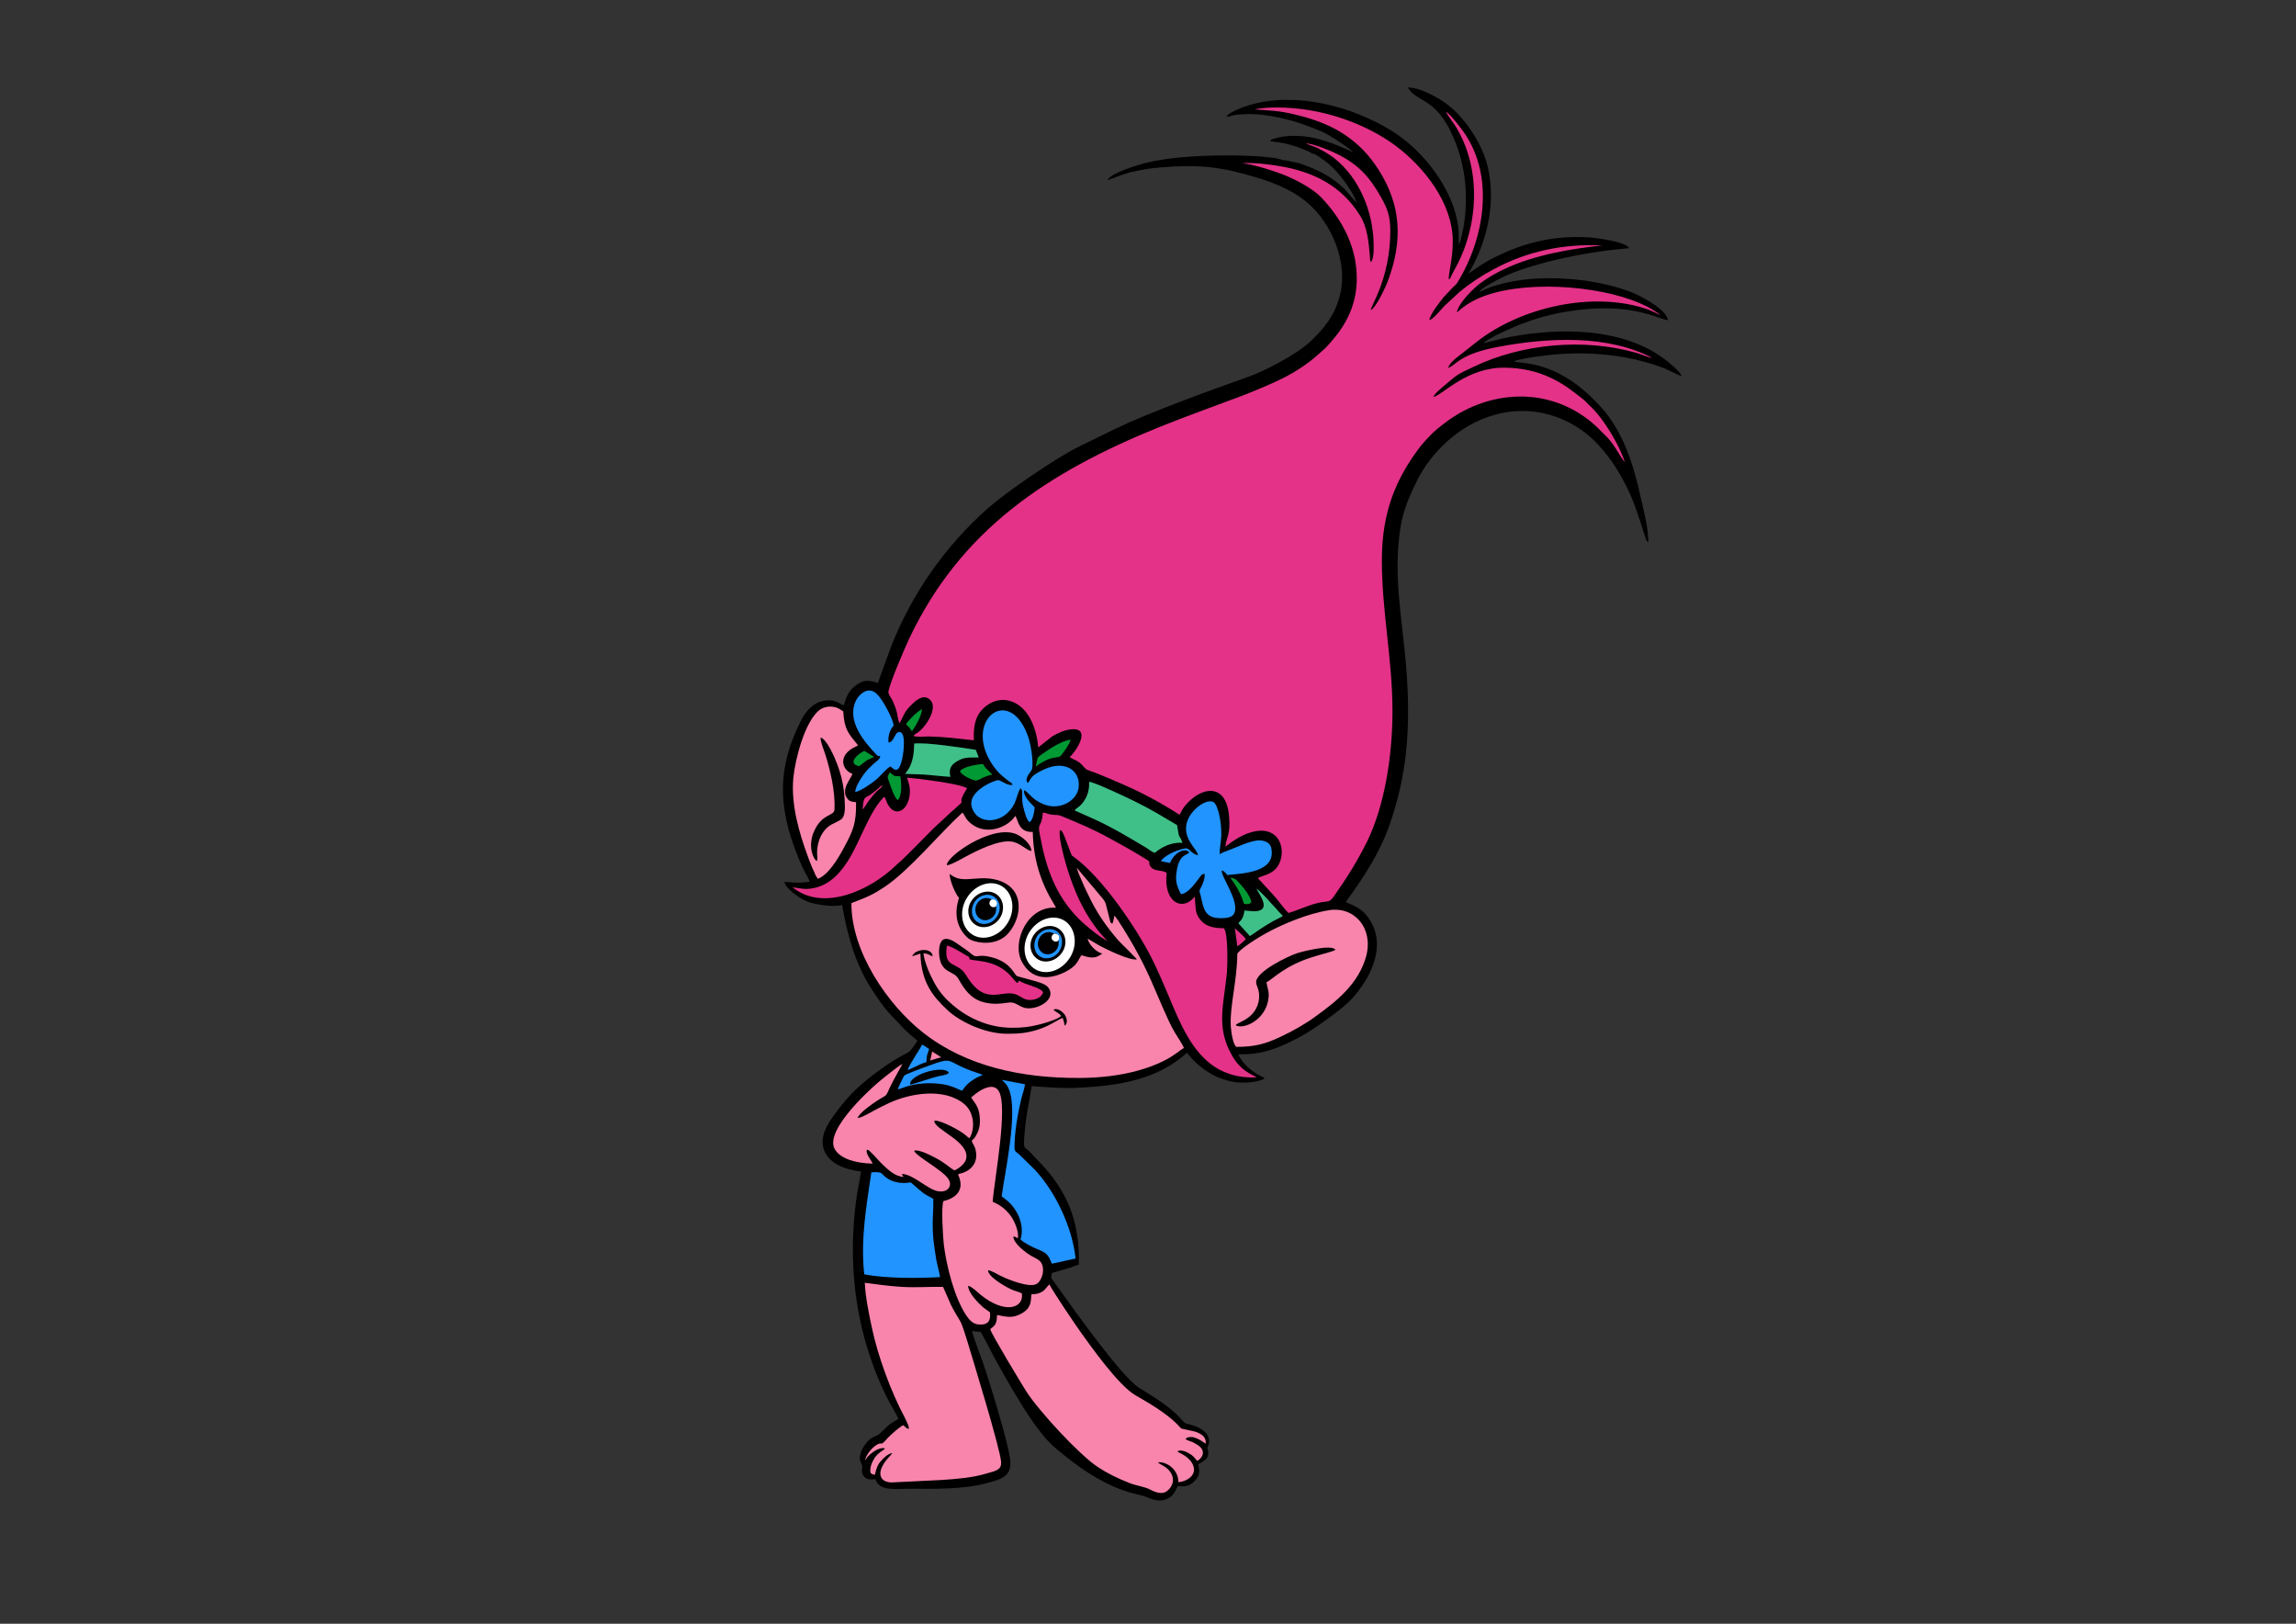 <?xml version="1.0" encoding="utf-8"?>
<!-- Generator: Adobe Illustrator 22.0.0, SVG Export Plug-In . SVG Version: 6.00 Build 0)  -->
<svg version="1.1" xmlns="http://www.w3.org/2000/svg" xmlns:xlink="http://www.w3.org/1999/xlink" x="0px" y="0px"
	 viewBox="0 0 841.9 595.3" style="enable-background:new 0 0 841.9 595.3;" xml:space="preserve">
<rect x="0" y="0" width="841.9" height="595.3" fill="#333333" stroke="none"/>
<style type="text/css">
	.st0{fill-rule:evenodd;clip-rule:evenodd;}
	.st1{fill:#F985AC;}
	.st2{fill:#FFFFFF;}
	.st3{fill:#E43288;}
	.st4{fill:#3FC088;}
	.st5{fill:#009933;}
	.st6{fill:#2194FF;}
</style>
<g id="Слой_1">
	<path class="st0" d="M570.7,129.9c-3.1,0.2-13.5,1.5-15.6,2.6c1.8,0.8,10.1-0.3,21.5,7.4c2.5,1.7,5.8,4.5,7.9,6.7
		c1.1,1,1.5,1.6,2.3,2.4c8.2,8.7,12.3,21.6,14.8,33.3c1.1,4.9,2.9,11.5,2.8,16.7l-0.8-1.1c-0.1-0.4-0.3-0.8-0.4-1.2
		c-1.8-5.7-3.6-11.6-6.1-16.9c-1.4-2.9-3-5.9-4.7-8.5c-1.9-3-3.6-5.2-5.8-7.6c-7.4-8.6-21.8-16.3-38.6-11.6
		c-13,3.6-23.4,13.9-28.5,24.3c-3.5,7.2-5.4,11.7-6.4,20c-1.9,16.1,1,30.8,2.4,46.7c1.1,12.7,1.3,25.9-0.7,38.5
		c-0.5,3-1,5.7-1.7,8.6c-1.3,5.6-3.9,14-6.4,19.1c-3,6.4-6.8,12.3-10.8,18c-0.8,1.1-1.7,2.2-2.4,3.4c1.4,1,6.9,1.6,10.1,9.1
		c4.2,9.7-2.6,21-8.8,27.3c-3.4,3.4-13.9,10.9-18.4,13.2c-6.8,3.5-12.9,6.5-22.3,6.2c0.9,2.9,5,6.5,8,7.9c0.5,0.3,1.2,0.5,1.6,0.9
		c-1.5,1.4-7,1.7-8.7,1.6c-3-0.1-5.8-0.9-8.3-1.9c-3.5-1.5-6.7-3.9-9.1-6.3c-0.8-0.8-1.6-2-2.4-2.7c-10.8,9.8-24.9,12.1-40,12.8
		c-5.9,0.3-11.1-0.2-16.9-0.6c-1,6.9-1.9,9-2.6,17.2c-0.6,6.9-0.1,4.6,2.2,7.2l4.9,5.2c9.9,11,13.1,22.3,12.8,35.8
		c-3.3,1.3-6.5,2.1-9.9,3.1c-0.3,2.1-0.4,1.6,0.6,3c6.8,9.5,24.7,34.9,31.4,39.1c5.4,3.4,11.4,6.9,15.5,11.6c1.8,2,1.4,1.3,4,2.1
		c3.2,1,6.5,2.9,6.1,6.5c-0.1,0.8-0.4,1.1-0.5,1.6c-0.2,0.7,0.1,0.8,0.2,1.5c0.4,2.9-1.9,3.7-3.6,4.7c0.5,2.9,0.6,4.1-1.3,6.1
		c-1.8,1.9-3.1,2.1-6.3,2c-1.1,2.2-1.6,3.7-4,4.7c-2.3,1-5,0.3-7-0.6c-2.1-0.9-4.5-1.2-6.8-1.9c-10.4-3.2-19.2-9.6-27.2-16.4
		c-5.3-4.5-11-13.6-14.8-20c-2.2-3.7-4.2-7.2-6.3-11c-2.1-3.7-4-7.7-6.1-11.4l-3.2-0.3c0.6,2.4,3,8.7,4,11.5
		c1.3,3.9,2.6,7.8,3.8,11.9c1.5,5,6.2,20.4,6.3,24.9c0.1,5.1-3.8,6.1-8.1,7.3c-9.3,2.6-19.5,2.2-29.1,2.2c-5.1,0-10.9,1-12.3-3.5
		c-1.8,0.2-3,0.2-4.1-0.9c-1.6-1.8-0.4-2.9-0.8-4.2c-0.3-1.3-1.3-1.3-0.6-4.1c0.3-1.3,1.1-2.7,1.8-3.6c1.7-2.2,2.4-2.4,4.6-3.4
		c0.8-0.4,3.1-2.9,4.2-3.8c0.9-0.7,2.5-1.5,3.3-2.1c-0.5-1.4-2.1-3.9-2.9-5.4c-1-1.9-1.9-3.7-2.8-5.6c-3.6-7.9-6.5-16.5-8.3-25.2
		c-3.2-14.8-3.4-30.9-1.2-45.8c0.4-2.7,1.2-6.1,1.5-8.7c-6.2-0.7-12-3.2-13.6-8c-1.6-4.9,1.3-9.3,3.6-12.5c5.7-8,10.7-12.4,18.7-18
		c2.1-1.5,4.2-2.8,6.6-4.1c1.3-0.7,2.5-1.1,3.2-2.2c0.7-1,1.6-2.1,2.2-3.1c-0.4-0.5-3.4-2.8-4.7-4.2c-5.7-6.1-6.7-6.4-12.3-15.1
		c-5.9-9.2-8.8-20-10.6-30.5c-3.9,0.9-10.7-0.3-13.3-1.5c-2.7-1.2-7.3-4.5-7.9-6.9c2.3-0.2,2.9,0.6,9.3-0.1c-0.3-1.2-2-3.9-2.7-5.4
		c-8.6-19.5-10.1-34.5-0.6-53.5c1.8-3.7,4.9-7.2,9.2-7.6c3.3-0.4,4.4,0.9,6.6,1.8c1-3.4,1.8-5.2,4-7c2.9-2.3,4.6-2.5,8.5-1.2
		l4.6-12.7c7.6-19.8,20.3-37.8,35.9-51.5c7-6.1,24.2-17.9,32.7-22.2l14.5-7.1c12.5-5.9,33.5-13.6,46.9-18.3
		c6.8-2.3,19-8.6,24.2-13.6c4.8-4.6,8.6-9.1,10.6-16.6c2.9-11.4-2.2-24.3-9.7-32c-5.6-5.8-13.3-9.1-21.1-11.4
		c-13-3.9-20.9-4.8-35.1-3.6c-3.9,0.3-6.6,0.8-10.2,1.6c-1.6,0.3-3.1,0.9-4.6,1.4c-1.4,0.5-3.2,1.3-4.6,1.6
		c1.5-2.6,11.2-5.6,15.1-6.5c11.2-2.6,28.5-2.9,40.1-2.2c2.3,0.1,4.2,0.5,6.3,0.6c0.5,0.2,1.1,0.3,1.6,0.4c0.1,0,0.3,0.1,0.4,0.1
		c0.3,0.1,0.5,0.2,0.8,0.3c0.4,0.1,0.7,0.1,1.1,0.1c0.2,0.1,0.4,0.1,0.7,0.1c0.2,0,0.4,0.1,0.6,0.1c0.1,0,0.2,0.1,0.3,0.1
		c0.4,0.2,0.7,0.2,1.1,0.2c0.1,0,0.2,0.1,0.3,0.1c0.2,0,0.4,0.1,0.5,0.1c0.4,0.1,0.6,0.2,1,0.2c6.7,2.2,12.4,4.9,17.2,9.7l4.3,4.9
		c-0.7-3.1-5.5-9.6-7.9-12c-0.8-0.8-1.7-1.7-2.5-2.4c-0.4-0.4-1.8-1.4-2.5-1.8c-0.3-0.4-0.7-0.7-1.2-0.8c-0.5-0.5-1.4-0.9-2-1
		c-0.1,0-0.3-0.1-0.5-0.2c-0.2-0.2-0.4-0.3-0.6-0.4c-0.3-0.2-0.8-0.4-1.2-0.5c-1.6-0.8-4.1-1.6-5.5-2c-3.5-1.1-7.1-1.2-7.7-1.5
		c0.3-0.6,0.5-0.6,1.2-0.8c4.1-1.4,9.2-1.3,13.4-0.6c5.1,0.9,11.2,3.3,15.9,5.6c-1.4-1.6-9.1-6.6-11.7-7.7
		c-3.4-1.4-6.7-2.7-10.4-3.8c-5.7-1.6-12.3-2.9-18.4-2.5c-1,0.1-2.1,0.1-3.2,0.3c-1,0.2-2.1,0.6-2.9,0.6c0.5-1.5,6.4-3.7,8.5-4.3
		c17.3-5,37.5,0.5,52,9.4c11.7,7.2,22.8,21.5,24.5,35.3c0.3,2.3,0.1,4.5,0.3,6.7c3.5-10.9,3.4-24.4-0.5-35.5
		c-6.9-19.5-14.6-16.1-18.3-22.3c4.4-0.1,10.6,3.5,13.4,5.4c7.3,5,13.7,14.9,15.8,23.2c3.1,12.3,0.4,26-5.5,37
		c-0.4,0.7-1.2,2-1.4,2.6c0.8-0.5,1.9-1.3,2.7-1.9c2.9-2,5.9-3.7,9.2-5.2c10.3-4.7,20.1-6.8,31.8-6.2c2.5,0.1,14.3,1.6,15.1,4
		c-5.8,0.5-9.9,1-15.7,2c-4.8,0.8-9.9,1.9-14.6,3.1c-6.6,1.8-13.3,3.8-19.2,7.2c-1.2,0.7-4.6,2.4-5.4,3.7c1.3-0.4,2.6-1.2,4.1-1.7
		c10.8-3.8,23.8-3.9,34.9-2.4c6.1,0.9,12.5,2.4,17.7,4.6c3.7,1.6,12.2,6.3,12.5,9.9c-3.7-0.4-13.6-7-36.9-3.2
		c-6,1-11.4,2.5-16.7,4.5c-3.3,1.3-12.4,5.3-14.1,7.1c3.1-0.6,6-1.6,9.4-2.2c3.4-0.6,6.7-1.2,10.2-1.5c16-1.7,34.4-0.1,47.3,9.9
		c1.4,1.1,5.5,4.4,5.8,5.9c-1.8-0.6-4.3-2-6.1-2.8C598,130.3,584.1,128.8,570.7,129.9z"/>
</g>
<g id="Слой_7">
	<path class="st1" d="M338.5,378.6c15.8,12.4,36.2,16.7,57.3,16.6c7.4,0,15.2-0.9,21.8-2.8c3.2-0.9,6.2-2,9-3.4
		c3.9-1.9,6.1-4,7.5-4.8c-0.1-0.6-2.8-4.9-3.4-5.8c-2.7-4.6-6.4-14-8.7-19.1c-1.9-4.3-4-8.4-6.2-12.3c-1.2-2.1-6.1-10.5-7.2-11.3
		c-0.2,1.2-0.3,1.9-0.7,2.9c-0.7-0.2-0.7-0.3-0.9-1.2l-1.3-5.1c-0.4-1.6-0.5-1.7-1.3-2.8l-9.6-11.4c0.2,1,1.4,3.8,1.9,4.9
		c0.7,1.7,1.4,3.2,2.2,4.8c3.2,6.8,6.4,11.4,11.1,16.9c1.1,1.2,2.2,2.2,3.5,3.5l3.4,3.5c-2.5,0.6-11.1-3.6-13.9-5.1l-4.2-2.5
		c0.4,2.1,3.1,5,5.4,5.5c-2.1,1.4-3.2,2.1-7.6,0.6c-1.2,1.4-1.2,2.9-3.8,4.8c-2.2,1.6-12.7,7.6-18.1-2.4
		c-3.9-7.3,2.2-20.6,12.5-19.8c-0.4-1.2-3.5-5.1-5.9-12.3c-1.6-4.8-2.5-10-2.6-15.5c-5.4,0.2-5.3-4.4-6.4-5.9
		c-2.6,4.1-10.3,7.3-15.9,3.1c-2.5-1.8-2.7-3.6-3.5-4.3c-8.7,8-19.2,20.9-28.3,27.1c-1.8,1.2-3.7,2.4-5.8,3.4
		c-2.1,1-4.4,1.8-6.6,2.7C312.1,348.9,325.5,368.4,338.5,378.6z M372.1,305.6c2.4,0.8,6,3.7,6.1,6.4c-2-0.3-4.1-3.1-7.5-3.5
		c-4.7-0.5-12.2,3.2-16.3,5.4c-1.3,0.7-6,3.4-7.2,3.3C346.8,314.2,363,302.6,372.1,305.6z M351,328.3c-1.2-1.9-2.7-5.6-2.8-7.9
		c3.6,2.8,6.2,1.8,11.6,1.6c7.8-0.3,14.8,3.5,13.6,12.3c-0.5,3.6-2.7,7.1-4.5,8.7c-5,4.4-12.3,2.2-13.6,1.2c-1-0.8-6.6-5.4-3.8-14.5
		c0.2-0.7,0.2-0.4,0.2-0.4S351.4,328.8,351,328.3z M345.7,344.6c1.7-1.3,4.7,0.9,5.8,1.7c1.7,1.2,3.3,2.2,4.9,3.6c2,1.6,2-0.3,7,1
		c7.4,1.8,8.4,6.5,9.6,7l6.6,1.8c2.3,0.7,4.5,1.3,5.3,3.2c1.8,4.1-5.1,7.6-9.2,6.6c-2.5-0.7-3.4-2.4-6.2-1.9
		c-2.5,0.4-5.2,0.6-7.6,0.1c-4.9-0.8-7.5-3.9-9.5-7.2c-1.6-2.7-1.4-2.7-4.2-4.2c-1.9-1-3.1-2.2-3.6-4.8
		C344.1,349.3,344.2,345.7,345.7,344.6z M342,350.5c-1.1,0-1.2-0.9-3.4-1c0.3,3.2,2.6,8.3,4,10.8c1.9,3.5,4.2,6,6.8,8.2
		c5,4.3,12.6,8.3,21.7,8.3c4.1,0,6.5-0.3,10.4-1.3c2-0.5,6.5-1.9,7.6-3c-0.7-1.2-2-1.4-2.8-2.3c1.3-0.9,3.3,0.8,3.8,1.4
		c1,1.1,1.7,3.6,0.3,4.4c-0.2-1-0.4-2-0.7-2.8c-1.4,0.3-4.2,2.6-8.3,4c-4.4,1.5-7.4,1.8-12.1,1.8c-8.3,0-17.6-4.6-21.9-8.7
		c-5.2-4.9-9.6-10-9.9-20.7l-3,1C335.4,347.9,341.6,347.2,342,350.5z M366.8,467.7c-1.2-0.6-3.3-1.9-4.5-2c0,2.4,6.1,5.9,8.7,7.1
		c1.1,0.5,2.9,0.9,3.7,1.4c0.8,5.3-6,7.8-15,0.6c-1-0.8-3.4-3.2-4.7-3.4c0,2.6,3.8,6.4,5.5,7.9c1,0.8,1.6,1.1,2.5,1.8
		c0.4,3.2-0.8,4.7-3.9,4.5c-2.5-0.1-3.8-1.9-4.9-3.5c-4.3-6.6-7.1-17.8-8.1-25.6c-0.3-2.4-1.1-14.8-0.1-16.2c0,0,9.1-1.5,5.3-9.7
		c0.7-0.5,0.7-0.2,2-0.7c3.4-1.3,5.3-4.2,4.5-8c-0.3-1.7-1.1-2.5-1.5-3.6c0.5-0.7,0.9-0.8,1.3-1.5c0.4-0.6,0.7-1.3,1-1.9
		c0.6-1.5,0.8-3.1,0.7-4.8c-0.2-4.6-2.1-5.8-3.2-7.8c0.7-0.4,1.4-1.2,2.2-1.7c2.1-1.5,5.9-3.5,7.8-0.8c3.8,5.4-1.6,33.2-2.1,40.8
		c2.9,1.2,4.8,2.8,6.5,5c1.2,1.6,3.3,5.8,2.7,8.4c-0.5-0.3-0.9-0.6-1.6-0.7c-0.1,2.5,4.6,6,6.5,7.1c1.5,0.9,3.2,1.4,3.9,2.9
		c0.8,1.7,0.5,4-0.3,5.5c-0.9,1.8-1.8,2.5-4.5,2.3C373.9,470.7,369.6,469.1,366.8,467.7z M354.6,491.4c2.3,7.6,12.3,40.2,12.5,44.7
		c0.1,2.7-1.7,3.1-5.3,4.1c-5.3,1.6-10.9,2-16.7,2.4l-18.3,0.9c-3.1-0.1-4.8-2-3.6-5.2c1.2-3,3.7-4.8,4-5.6c-1.7,0.3-3.3,1.9-4.2,3
		c-1.2,1.2-1.7,2.8-2.2,5c-0.8-0.2-1-0.2-1.6-0.7c-0.4-2.1,0.7-4.2,1.5-5.5c1.6-2.3,3.4-2.7,3.8-3.5c-2.7-0.7-6.7,2.9-7.3,4.5
		c0.1-1.8,2.4-4.6,4.1-5.7c2.5-1.6,1.1,1,4.2-2.6c1.1-1.2,4.4-4.1,5.7-4.7c3.6,3.5,1.6-0.7,0.6-2.7c-5.1-9.5-10-22.8-12.2-33.5
		c-1-4.7-2.3-11-2.5-16c4.8,0.6,8.6,1.2,13.7,1.5c5.1,0.3,10-0.1,15,0l2.9,6.6c1.1,2.2,2.2,4,3.4,6
		C352.8,485.5,354.1,489.8,354.6,491.4z M487.3,333.7c-3.8,0.6-8.2,1.9-12.1,3.4c-3.7,1.4-6.9,2.9-9.2,4.1
		c-4.7,2.4-11.6,6.9-12.3,8.5c-0.1,10.1-2.8,19.1-2.4,26.5c0.1,1.7,0.8,7,2.1,7.6c7,0,10.9-1.2,16.4-3.8c4.5-2.1,9.3-4.9,12.8-7.5
		c7-5.1,15.6-11.6,18.4-22.1C503.6,340.2,496.6,332.2,487.3,333.7z M482.5,350.5c-11.4,3.3-15.6,8.4-18.1,9.6
		c0.4,2.7,1.2,3.5,0.6,6.7c-1.3,7.3-9,10.7-11.9,9.1c0.3-0.8,2.7-1.2,5.2-3.3c2.5-2.1,4-5.7,3.2-9.3c-0.2-1.1-0.9-2.3-0.9-3.2
		c-0.1-3.9,11.7-9.5,14.9-10.6c2.2-0.7,12.7-3.4,14.2-1.3C488.8,348.9,483.9,350,482.5,350.5z M341.1,388.8l0.7-3.3l3.3,2.1
		L341.1,388.8z M442.1,529.3c-0.7-0.4-4.8-3.9-7.4-1.8c0.4,0.6,2,0.9,2.8,1.3c0.9,0.5,2,1.1,2.6,1.7c2.1,2.1,0.4,4.3-1.1,5.1
		c-1.2-1.3-1.2-1.7-2.9-2.7c-1-0.6-3.1-1.6-4.4-0.8c0.5,0.6,4.7,1.8,5.9,5.4c1.2,3.4-2.5,5.7-5.5,5.9c0-4.6-4.2-7.6-7.5-7.3
		c0.9,1.1,3.2,1.3,4.8,4c1.5,2.6,0.4,5-1.3,6.4c-2.1,1.8-4.8,0.4-6.8-0.6c-1.3-0.7-5.2-1.4-6.9-2.1c-4.6-1.8-8.3-3.6-11.9-6
		c-6.5-4.2-21.6-20.5-26.2-27.7c-1.4-2.2-13.2-21.7-13.2-22.8c1.8-1.4,2.4-1.9,2.5-5.2c3.6,0.7,5.6,1.3,8.9-0.5c4-2.2,3.4-5,3.7-7.1
		c4.7,0,5.2-2.5,6.6-3.6c1.2,2.5,9.8,15.2,11.4,17.4c3.8,5.3,13.9,19.6,20.1,23.2c5.3,3.1,10.6,6.1,15,10.3c0.2,0.2,1.7,1.8,1.8,1.9
		c0.3,0.2,4.6,0.9,5.8,1.4C440.6,525.8,442.4,526.9,442.1,529.3z M320,426.6c-5.8-0.1-11.8-1.6-13.9-5.3
		c-4.1-7.1,14.5-23.7,19.4-27.3c1.1-0.8,4.3-3.5,5.4-3.9l-3.2,5.8c-0.5,1-1,2-1.5,3c-0.5,1-0.9,2.4-1.7,2.9c-0.9,0.6-1.8,1-2.8,1.7
		c-1.7,1.1-6.8,4.6-7.2,6.4c1.4-0.1,4.6-2,5.9-2.7c2-1.1,3.7-1.9,5.8-2.9c7.9-3.6,20.1-5.5,27.3,0.4c3.7,3,4.2,9,2,12.6
		c-0.6-0.3-0.8-0.6-1.4-1.1c-1.9-1.7-9.6-5.8-11.5-5.3c-0.2,3.2,12.9,7.5,11.7,13.8c-0.3,1.9-2.6,3.6-4.3,4.4
		c-1.8-1-3.2-2.6-6.8-4.5c-1.3-0.7-6.3-3.4-8-2.7c0.2,1.2,6.2,4.9,7.2,5.7c2.5,1.9,6.5,4.3,5.9,7c-0.4,1.8-2.2,2.5-4.5,2.1
		c-3.9-0.8-8.9-6.2-13.1-6.3c0.3,0.9,0.3,0.5,0.6,1.1c-3.4-0.3-5.7-2.8-7.4-4.3c-1.8-1.7-3-3.3-4.3-4.5c-0.7-0.6-0.9-1.1-1.7-1.2
		C317.2,422.8,319.5,425.4,320,426.6z M313.9,294.1c-1.4-0.1-2.4-0.3-3-1.1c-2.9-3.4,1.1-7.4,1.7-9.3c-3.9-1.3-5.6-6.9,1.2-10
		c0.3-0.1,0.5-0.2,0.8-0.5c-3.4-4.2-5-5.6-5.4-12.4c-1.1-0.6-1.7-1.4-3.9-1.7c-1.9-0.2-3.5,0.3-4.7,1.1c-5.4,4.1-9,17.9-9.7,25
		c-0.9,9.8,2.1,20.1,5.4,29c0.5,1.4,1,2.7,1.6,4.1c0.3,0.6,0.6,1.2,0.9,2c0.2,0.4,0.2,0.5,0.5,1l0.6,0.9c3.8-1.4,7.5-7.5,9.6-11.5
		C312.9,304.4,314,301.8,313.9,294.1z M303.8,303c-2.8,2.2-4.6,6.3-4.1,11.3c0.3,3-1.8,0.1-2.2-2.9c-0.3-2.3,0.1-4.7,1-6.6
		c3-6.8,7.4-5.4,7.5-8.1c0.3-6.5-1.5-14.2-3.4-20.2c-0.5-1.5-1.8-4.6-1.7-6.1c2.2,0.5,5.1,7.1,6.1,9.8c1.5,3.9,2.5,8.4,2.7,12.9
		c0.1,2.4,0.4,5.3-0.9,7C307.6,301.2,305.2,301.9,303.8,303z"/>
</g>
<g id="Слой_12">
	<path class="st2" d="M390.1,337.4c-4.2-2.4-9.9-0.3-12.8,4.6s-1.8,11,2.4,13.4c4.2,2.4,9.9,0.3,12.8-4.6S394.2,339.8,390.1,337.4z
		 M389,349.8c-2.4,2.9-6.4,3.6-9,1.5c-2.6-2.1-2.9-6.2-0.5-9.1c2.4-2.9,6.4-3.6,9-1.5C391.2,342.8,391.4,346.9,389,349.8z
		 M387,342.3c0.8,0,1.5,0.7,1.5,1.5c0,0.4-0.2,0.8-0.4,1c-0.3,0.3-0.6,0.4-1,0.4c-0.8,0-1.5-0.7-1.5-1.5c0-0.6,0.4-1.1,0.9-1.4
		C386.6,342.3,386.8,342.3,387,342.3z M367.2,324.8c-4.2-2.4-9.9-0.3-12.8,4.6s-1.8,11,2.4,13.4c4.2,2.4,9.9,0.3,12.8-4.6
		S371.4,327.2,367.2,324.8z M366.2,337.2c-2.4,2.9-6.4,3.6-9,1.5c-2.6-2.1-2.9-6.2-0.5-9.1c2.4-2.9,6.4-3.6,9-1.5
		C368.3,330.2,368.5,334.3,366.2,337.2z M364.2,329.7c0.8,0,1.5,0.7,1.5,1.5c0,0.4-0.2,0.8-0.4,1c-0.3,0.3-0.6,0.4-1,0.4
		c-0.8,0-1.5-0.7-1.5-1.5c0-0.6,0.4-1.1,0.9-1.4C363.8,329.8,364,329.7,364.2,329.7z"/>
</g>
<g id="Слой_3">
	<path class="st3" d="M460.8,395c-12.2,0.5-19.8-5.4-25.5-15.3c-2.6-4.5-4.4-8.9-6.5-13.9c-2.1-4.9-4-9.5-6.3-14.1
		c-5.4-10.9-18.2-29.9-28.7-37.5c-0.7-0.5-0.8-0.4-1.1-1.3l-2.1-5.5c-0.6-1.4-0.9-2.8-1.9-3.1c-0.8,1.8,1.5,10.3,2.1,12.3
		c2.1,7.2,4.9,14.4,9,20.6c1.1,1.6,2,2.9,3.1,4.3l3.4,3.8c-0.3-0.4-2.1-1.4-2.7-1.8c-2.1-1.4-6.1-4.7-7.7-6.3
		c-9-8.9-12.5-19.3-14.7-31.7c-0.8-4.1,0.7-1.7,1.2-7.6c1.2,0.1,2.1,0.7,3.5,0.8c1.8,0.2,2-0.1,3.6,0.6c6.2,2.6,11.2,4.6,17.3,8
		c3.8,2.1,7.2,3.9,10.8,6.1c6,3.6,2.8,1.8,4.2,4.2c1.2,2,4.2,1.2,6,2.4c-1.3,11,5.9,14.3,10.3,8.7c0.4,3.9-0.1,6.2,2.3,8.8
		c1.8,2.1,4.6,2.8,8.3,2.8c1.7,1.4,1.4,13.6,1.2,16.2c-1.1,11.5-4.1,19.9,1.7,30.2C455.1,393.1,459.9,394.2,460.8,395z M351,295.7
		c3.6-3-0.7,0.1,3.6-6.7c-2-1.6-18.1-3.6-22-3.9c0.6,2.2,1.2,3.2,1,5.9c-0.5,6.3-5.5,9-8.2,3.6c-0.4-0.7-0.6-1.9-1.2-2.5
		c-5.1,5.1-8.1,14.4-12.2,21.7c-3.2,5.6-7.4,10.6-13.7,11.8c-3.4,0.7-4.8,0-7.7-0.3c11.4,9.2,28.8,0.9,38-8.1c0.6-0.6,1.1-1,1.7-1.5
		c2.2-2,9.4-9.4,11.9-11.9l7-6.5C349.9,296.8,350.5,296.2,351,295.7z M323.5,287.8l-2.1,1.8c-0.8,0.7-1.4,1.1-2.3,1.8
		c-2.2,1.4-2.4,0.5-2.8,5.4c1.2-1.3,1.9-3.3,5.4-6.9C322.2,289.4,323.5,288.8,323.5,287.8z M373.7,359.5l-0.4,0.6
		c-0.1,0.2-0.1,0.2-0.1,0.2c0,0-0.1,0-0.2,0.1c-0.5-0.4-1.2-1.2-1.6-1.7c-5.6-6.9-12.7-6.1-15.9-7c-0.1-0.3,0.2-0.5-0.4-1
		c-0.2-0.1-0.8-0.4-1.1-0.6c-1.5-0.9-5.7-3.5-6.8-3.4c-1.1,7.4,2.3,6.1,5.6,9c1,0.9,2.1,3,3.1,4.3c6.2,8.3,11.9,2.7,16.7,4.6
		c1.8,0.7,2.9,2.1,5.3,2c2.1-0.1,4.1-1,4.6-2.8C381.3,361.8,375.8,361.1,373.7,359.5z M549.7,127.1c-14.8,2.7-15.7,6.8-18.7,7.8
		c0.3-1.3,2.1-3,2.9-3.6l7.5-5.9c16-12.7,42.9-19,63-11.9c1.6,0.6,3.4,1.6,4.6,2c-0.2-0.1-2.7-1.8-3.4-2.2c-1.2-0.7-2.6-1.4-4-2
		c-15.6-6.9-44.6-8.9-60.2-1.6c-4.6,2.2-6.7,4.6-7.2,4.8c0.5-3.4,6.6-9.3,8.8-10.8c10.3-7.5,23.7-10.8,36.4-12.7
		c1.7-0.2,7.5-1.1,8.6-1c-14.8-0.8-28.2,2.2-40.3,8.7c-4.7,2.5-9,5.4-12.6,8.4l-5.4,5c-1.2,1.2-4,4.8-5.6,5.3c0.4-2.5,4.1-7,5.3-8.5
		l3.3-3.5c0.7-0.7,1.1-0.9,1.7-1.8c9.9-16.1,13.8-38.9,2.3-55.2c-1.4-1.9-4.9-6.6-6.5-7.4c0.5,1.2,3,4.3,3.9,5.9
		c9.3,15.7,8,36.7-0.9,52.2c-0.3,0.5-0.5,1-0.8,1.6l-0.6,1.2c-0.3,0.4,0,0.2-0.6,0.5c0.1-3.3,1.5-7.5,1.5-13.9
		c0-14.2-10.7-27.4-21-35.1c-10.7-7.9-26.7-14-43.5-14c-2.3,0-6.1,0.2-8.2,0.7c6.2,0.5,8.7,0.4,14.9,1.9c6.4,1.5,12.9,3.8,18.2,7.4
		c5.2,3.5,9,7.5,12.5,13c8.1,12.8,8.9,25.7,3.3,40.6c-1,2.7-4.5,10-6.3,10.7c0.2-1,2-4.5,2.5-5.8c3.1-7.3,4.7-15.1,4.7-23.3
		c0-5.7-1.2-8.3-3.4-12.3c-4.1-7.3-8.2-11.9-15.8-15.7c-2.8-1.4-8.3-3.7-11.8-4.1l1.3,0.6c0.5,0.2,0.9,0.3,1.4,0.5
		c2.7,1,5.3,2.6,7.5,4.2c9.3,7.2,14.7,19.8,14.7,32.5c0,1.7,0,4.6-1,5.8c-0.4-0.5-0.4-1.4-0.4-2.1c-0.4-5.1-0.9-10.6-3.5-14.8
		c-5.7-9.3-14-14.6-24.7-17.3c-4.3-1.1-14.2-2.6-18.8-2c3.6,0,13.1,3.2,16.2,4.5c4.8,2,10.4,5.2,13.1,8.1
		c6.2,6.6,12.9,16.5,12.9,29.6c0,9.2-3.6,16.5-9,22.7c-0.9,1.1-1.5,1.8-2.5,2.8c-1.2,1.1-1.7,1.5-2.8,2.5c-3.7,3.3-8.1,6.2-12.7,8.5
		c-4.8,2.4-9.5,4.3-14.8,6.4c-10.3,3.9-20.5,7.5-30.7,11.6c-41.1,16.7-72.8,37.7-91.7,77.7c-1.6,3.5-6.6,15-7.5,19
		c-0.3,1.1,1,2.5,1.5,3.6c2.1,4.6,1.6,5.7,2.3,7.6c0,0,0,0.1,0,0.1c0,0.1,0.1,0.1,0.1,0.2l0.2,0.3c1.5-2.8,1.7-4.1,4.1-6.5
		c1.3-1.3,4.4-4.5,7-2.1c3.2,3-1.6,10.1-4.5,12.1c-0.6,0.4-1.2,0.6-1.5,1.2c1,0.5,4.2,0.2,5.6,0.2c5.5,0.1,11,0.8,16.5,1.4
		c-0.2-4.7,0.4-8.3,2.8-11c2-2.3,5.8-4.6,10.1-3.5c6.5,1.6,10,9.1,10.7,17.1l5.1-4c1.8-1.1,4.3-2.3,6.8-2.6c7.9-0.9,2,8.1-0.4,10.2
		c1.8,1.1,2.9,1.1,4.6,2.9c2.2,2.3,0.9,1.3,4.8,2.8c3.8,1.5,7.3,3,10.9,4.6c6.9,3,14.3,7.1,20,10.8c0.4-0.5,0.7-1.3,1-1.8
		c0.5-0.8,0.7-1.1,1.3-1.8c5.8-6.8,15-8.3,15.9,4.5c0.5,6.5-0.9,6.9-1.4,10.8c0.8-0.5,1.5-1.1,2.3-1.7c2.7-1.8,5.5-3.4,9-4
		c10.1-1.6,11.5,9.7,6.9,14.1c-0.7,0.7-1.7,1.3-2.9,1.8c-0.8,0.3-2.9,1-3.4,1.3l5.7,6.2c1.9,2,3.7,4.9,5.6,6.6
		c1.8-0.4,6.7-2.6,10.1-3.5c4.9-1.3,4.6,0.3,7-3.3c4.3-6.1,8-12,11.6-19.2c6.5-13.2,9.4-31.5,9.4-48.1c0-18.6-3.9-36.5-3.9-55.1
		c0-18.2,5.4-30.2,13.8-41.4c0.9-1.2,2.2-2.6,3.1-3.6c0.9-1,2.5-2.5,3.6-3.4c2.6-2.1,4.8-3.8,8.1-5.7c16.5-9.3,36.2-8,50.2,5.1
		l3.9,3.9c3,3.2,4.6,7,6.4,9.1c-1.9-6.2-7.9-16.3-12.9-20.8c-0.9-0.8-1.6-1.7-2.5-2.4c-3.7-2.9-7.1-5.6-11.6-7.7
		c-5.2-2.5-11-3.8-17.4-3.8c-13.5,0-22,9.6-25.8,10.8c0.4-1.4,3.2-3.5,4.3-4.5c4.7-4,4.5-3.8,10.6-6.7c17.6-8.4,40.2-10.5,59.3-5.1
		c1.5,0.4,4.8,1.8,6,1.9C589.6,122.7,567.9,123.7,549.7,127.1z M329.6,264.9C329.2,264.2,329.8,265.8,329.6,264.9L329.6,264.9z
		 M456.8,344.3c-0.9-1.4-3.6-3.5-4-4l0.9,6.6C454.1,346.8,456.4,344.9,456.8,344.3z"/>
</g>
<g id="Слой_4">
	<path class="st4" d="M357.8,274.9l1.1,2.8c-3.3,0.1-5.1-0.3-7.8,1.3c-2.1,1.2-3.4,2.7-2.6,5.8c-2.6-0.1-5.5-0.5-8.1-0.7
		c-2.9-0.3-5.6-0.2-8.5-0.4c0.2-0.4,0.8-0.9,1.5-2.2c1.4-2.6,1.8-5.8,1.8-8.9C339.9,272.1,352.6,274.1,357.8,274.9z M468.1,333.3
		c-0.8-0.9-1.6-1.7-2.4-2.6c-1.1-1.3-3.8-4.1-5-5c0.9,2.2,6.1,8.4-1,8.4l-3.4-0.3c-0.1,1-0.3,1.8-0.7,2.7c-0.6,1.2-1,1.2-1.5,2
		l4.2,4.7c3.7-2.5,5-3.5,8.9-5.7c0.9-0.5,2.6-1.2,3.2-1.7C469.6,334.9,468.9,334.3,468.1,333.3z M424,298c-2.6-1.5-5.1-2.8-7.9-4.2
		c-2.7-1.3-5.4-2.6-8.1-3.8c-2-0.9-6.6-3-8.6-3.4c0,2.7-0.4,4.5-1.5,6.4c-1.7,2.9-2.9,2.9-3.9,4.1l7.6,3.4c7.1,3.3,11.6,6.1,18.2,10
		c1.1,0.6,2.5,1.8,3.6,2.2c2.3-1.9,5.7-4,10.2-3.7c-1.4-3.8-1-0.3-2-6.5L424,298z"/>
</g>
<g id="Слой_5">
	<path class="st5" d="M338.1,260c-0.2,2.6-2.5,6.4-3.7,8.1c-1.9-2.7-0.8-1-2.2-2.6C333.1,264.1,336.4,260.7,338.1,260z M326.8,283.6
		c-0.5-0.4,0.1-0.1-0.6-0.4c-0.4,1.2-1,1.2-0.5,2.5c0.6,1.8,2.3,7.1,3.5,7.6c1.6-1.4,1.4-6.4,0.9-8.7
		C327.7,284.5,328.3,284.7,326.8,283.6z M315,280.9c0.9-0.5,1.5-1.2,2.5-1.9c1-0.7,1.8-0.9,3-1.5l-3.5-2.2
		C315.4,275.8,310.1,279.8,315,280.9z M360.5,280.1c-2.3,0.1-7.7,1.1-8.5,2.7c0.6,1.3,3.6,2.8,5.4,3.3c1.4,0.4,2.5-1.3,6.4-2.1
		C363.1,282.9,361.3,281.9,360.5,280.1z M380.3,278.7c-0.2,0.8-0.4,1.6-0.5,2.3c7-4.9,8-2.3,9.5-4.3c1.1-1.5,2.8-3.7,3.3-5.5
		c-3.7,0.4-8.2,3.7-11.1,5.7C380.7,277.6,380.5,277.5,380.3,278.7z M453.9,323.2c-1.2-1.2-0.9-1-2.8-1.5c0.3,0.6,2.5,3.2,4.1,7
		c0.4,0.9,0.6,1.9,1,2.7c1.3,0.1,1.8,0.2,2.6-0.5C459,329,455.4,324.6,453.9,323.2z"/>
</g>
<g id="Слой_6">
	<path class="st6" d="M322.8,277.3c-1.1-0.4-0.6,0.2-1.4-0.6c-4.5-4.7-10.9-12.3-7.7-19.5c0.7-1.6,2.2-3.3,4-3.9
		c2.5-0.7,4.1,1.3,5,2.5c1.4,1.8,4.6,7.4,5,10.2c-1.2,1.2-2.2,3.7-1.9,6.2c2.1-0.1,2.1-3.5,3.8-3.8c2-0.3,1.9,3.7,1.8,5.4
		c-0.1,2.1-0.5,4.4-1.1,6.3c-1.3,3.9-3.1,1.3-3.8,0.9c-1.5,0.7-3.6,3.6-5.8,5.3c-1.2,0.9-5.4,4-7.1,4c0-2,2.8-6.1,3.8-7.3
		c1-1.2,3.1-3.2,4.3-4.1C322.2,278.4,322.6,278.1,322.8,277.3z M387.1,280.8c-2.2,0.3-4.3,1.2-6.1,2.2c-2.2,1.2-2.6,1.7-3.7,3.5
		c-0.3,0.5-0.1,0.3-0.5,0.5c-1.4-1.9,1.5-4,1.7-5.3c0.4-3.1-0.5-8.9-1.6-11.9c-7.2-20-25.5-4.3-11.3,12.8c0.8,1,3.1,2.9,4.3,3.8
		c0.8,0.6,1.1,0.5,1.4,1.3c-1.6,0.6-4.4-1.7-5.3-1.7c-1.1,0-13.8,4.7-8.6,12.1c2.9,4.1,10.9,3.7,14.6-3.5c0.5-1,1.6-5.1,2.2-5.6
		c1.3,1,0.1,3.5,1,6.7c0.4,1.7,1.2,5,2.3,5.7c1.2-0.5,1.8-3.9,1.9-5.4c-0.9-1.1-4.2-3.7-3.9-6.3c1.3,0.5,2.1,2.1,4.4,3.7
		c1.5,1,3.8,2.1,6,2.2c4.8,0.3,9.1-2.9,9.6-6.8C396.2,283.5,392.3,280.2,387.1,280.8z M342.3,454.8c-0.7-7,0.1-10.4-0.1-15.3
		c-2-1.2-2.7-1.2-5-3.2c-0.8-0.7-1.4-1.2-2.2-1.9c-1.6-1.4-0.6-0.8-3-0.7c-2.5,0.1-4.8-0.5-6.5-1.6c-2.9-1.8-1.1-2.6-6-2.3
		c-1.8,12.4-4,24.4-2.6,37.4c7.5,1.5,19.8,1.5,27.8,1c-0.1-1.2-1.1-4.7-1.4-6.4C342.9,459.5,342.6,457,342.3,454.8z M339.7,389.4
		c0.1-2.8,0.3-2.6,1-4.8c-0.8-0.5-1.9-1.4-2.6-1.6c-0.7,1.6-4.6,7.1-5.3,9.3c1-0.3,2.4-1.1,3.4-1.5
		C337.2,390.3,338.5,389.7,339.7,389.4z M373.8,423.3c-1.1-1-1.8-0.9-1.8-2.7c0-5.6,1.2-12.3,2.5-17.8c0.3-1.1,1.4-4.6,1.3-5.3
		l-8.4-1.6c0.6,0.8,1.8,1.4,2.6,3.6c3.4,8.5-1.6,30.5-2.7,39.1c2.4,1.8,4,3.1,5.6,6c1.5,2.7,2.4,6.4,1.3,9.8
		c1.3,1.3,4.5,2.9,6.5,3.7c3.2,1.3,3.7,2,5,5.2l8.7-1.9c-1.2-11.5-7.4-24.4-14.8-32.4L373.8,423.3z M450,320.8
		c6-0.6,18.2-1,16.1-10.1c-0.4-1.6-2.1-2.5-4.1-2.6c-3.5-0.1-9,2.8-12.5,4c-2.2,0.8-1.4,0.8-2.3,1c0-2,0.5-4.3,0.6-6.4
		c0.2-3.3-0.5-9.3-2.2-12c-2-3.2-10.5,2.5-10.7,8.7c-0.2,5,4,7.9,4.4,10.1c-1.5-0.2-2.4-1.2-3.3-2c-0.9-0.8-1.7-0.5-3.9,0.2
		c-2.3,0.7-5.7,2.6-6.4,4l3.3,0.7c1.6-3.9,5.5-5.8,7.1-3.9c-1,1.2-3.4,0.6-4.5,6.1c-0.9,4.6,0,6.2,1.4,9.2c2.5-0.1,5.1-3.8,6.5-5.6
		c0.6-0.8,1.1-1.9,2.2-1.8c0.2,1.7-0.7,3.8-1.4,5.1c-0.7,1.2-0.5,1.1-0.1,2.6c1.2,5,1.3,8.9,8.4,8.5c2.1-0.1,3.8-0.6,4.2-2.4
		c1.2-4.6-5.2-13-4.8-15.1C448.8,319.3,449.6,320.2,450,320.8z M356.2,392.6c1.3,0.5,3.1,1,4.2,1.5c-3,1.1-5.9,3-7.6,5.8
		c-1.3-0.4-2.3-1.2-5.2-2c-4-1-9.1-1-13.1-0.1c-2,0.4-3.5,1.1-5.3,1.6c0.3-1.1,1.3-2.9,1.8-4c0.5-1,0.4-1.1,1.5-1.6
		c3.3-1.4,7.3-2.8,10.6-4C349.4,387.7,347.5,389.4,356.2,392.6z M347.9,393.3c-1.5-3-14.4,0.5-14.2,4.3c1.2,0,7.2-2.3,10.7-3.1
		c0.6-0.1,1.2-0.2,1.9-0.4C347.1,393.9,347.5,393.8,347.9,393.3z M387.3,341.3c-2.3-1.4-5.5-0.5-7.1,2.1s-1.1,5.9,1.2,7.3
		c2.3,1.4,5.5,0.5,7.1-2.1C390.1,346,389.6,342.7,387.3,341.3z M388.5,343.7c0,0.4-0.2,0.8-0.4,1c0.2,0.8,0.1,1.7-0.2,2.6
		c-0.9,2.1-3.2,3.1-5.1,2.3c-1.9-0.8-2.8-3.2-1.9-5.3c0.9-2.1,3.2-3.1,5.1-2.3c0.2,0.1,0.4,0.2,0.5,0.3c0.2-0.1,0.4-0.1,0.6-0.1
		C387.8,342.3,388.5,342.9,388.5,343.7z M364.4,328.7c-2.3-1.4-5.5-0.5-7.1,2.1s-1.1,5.9,1.2,7.3c2.3,1.4,5.5,0.5,7.1-2.1
		C367.3,333.4,366.7,330.1,364.4,328.7z M365.6,331.2c0,0.4-0.2,0.8-0.4,1c0.2,0.8,0.1,1.7-0.2,2.6c-0.9,2.1-3.2,3.1-5.1,2.3
		c-1.9-0.8-2.8-3.2-1.9-5.3c0.9-2.1,3.2-3.1,5.1-2.3c0.2,0.1,0.4,0.2,0.5,0.3c0.2-0.1,0.4-0.1,0.6-0.1
		C365,329.7,365.6,330.4,365.6,331.2z"/>
</g>
</svg>
